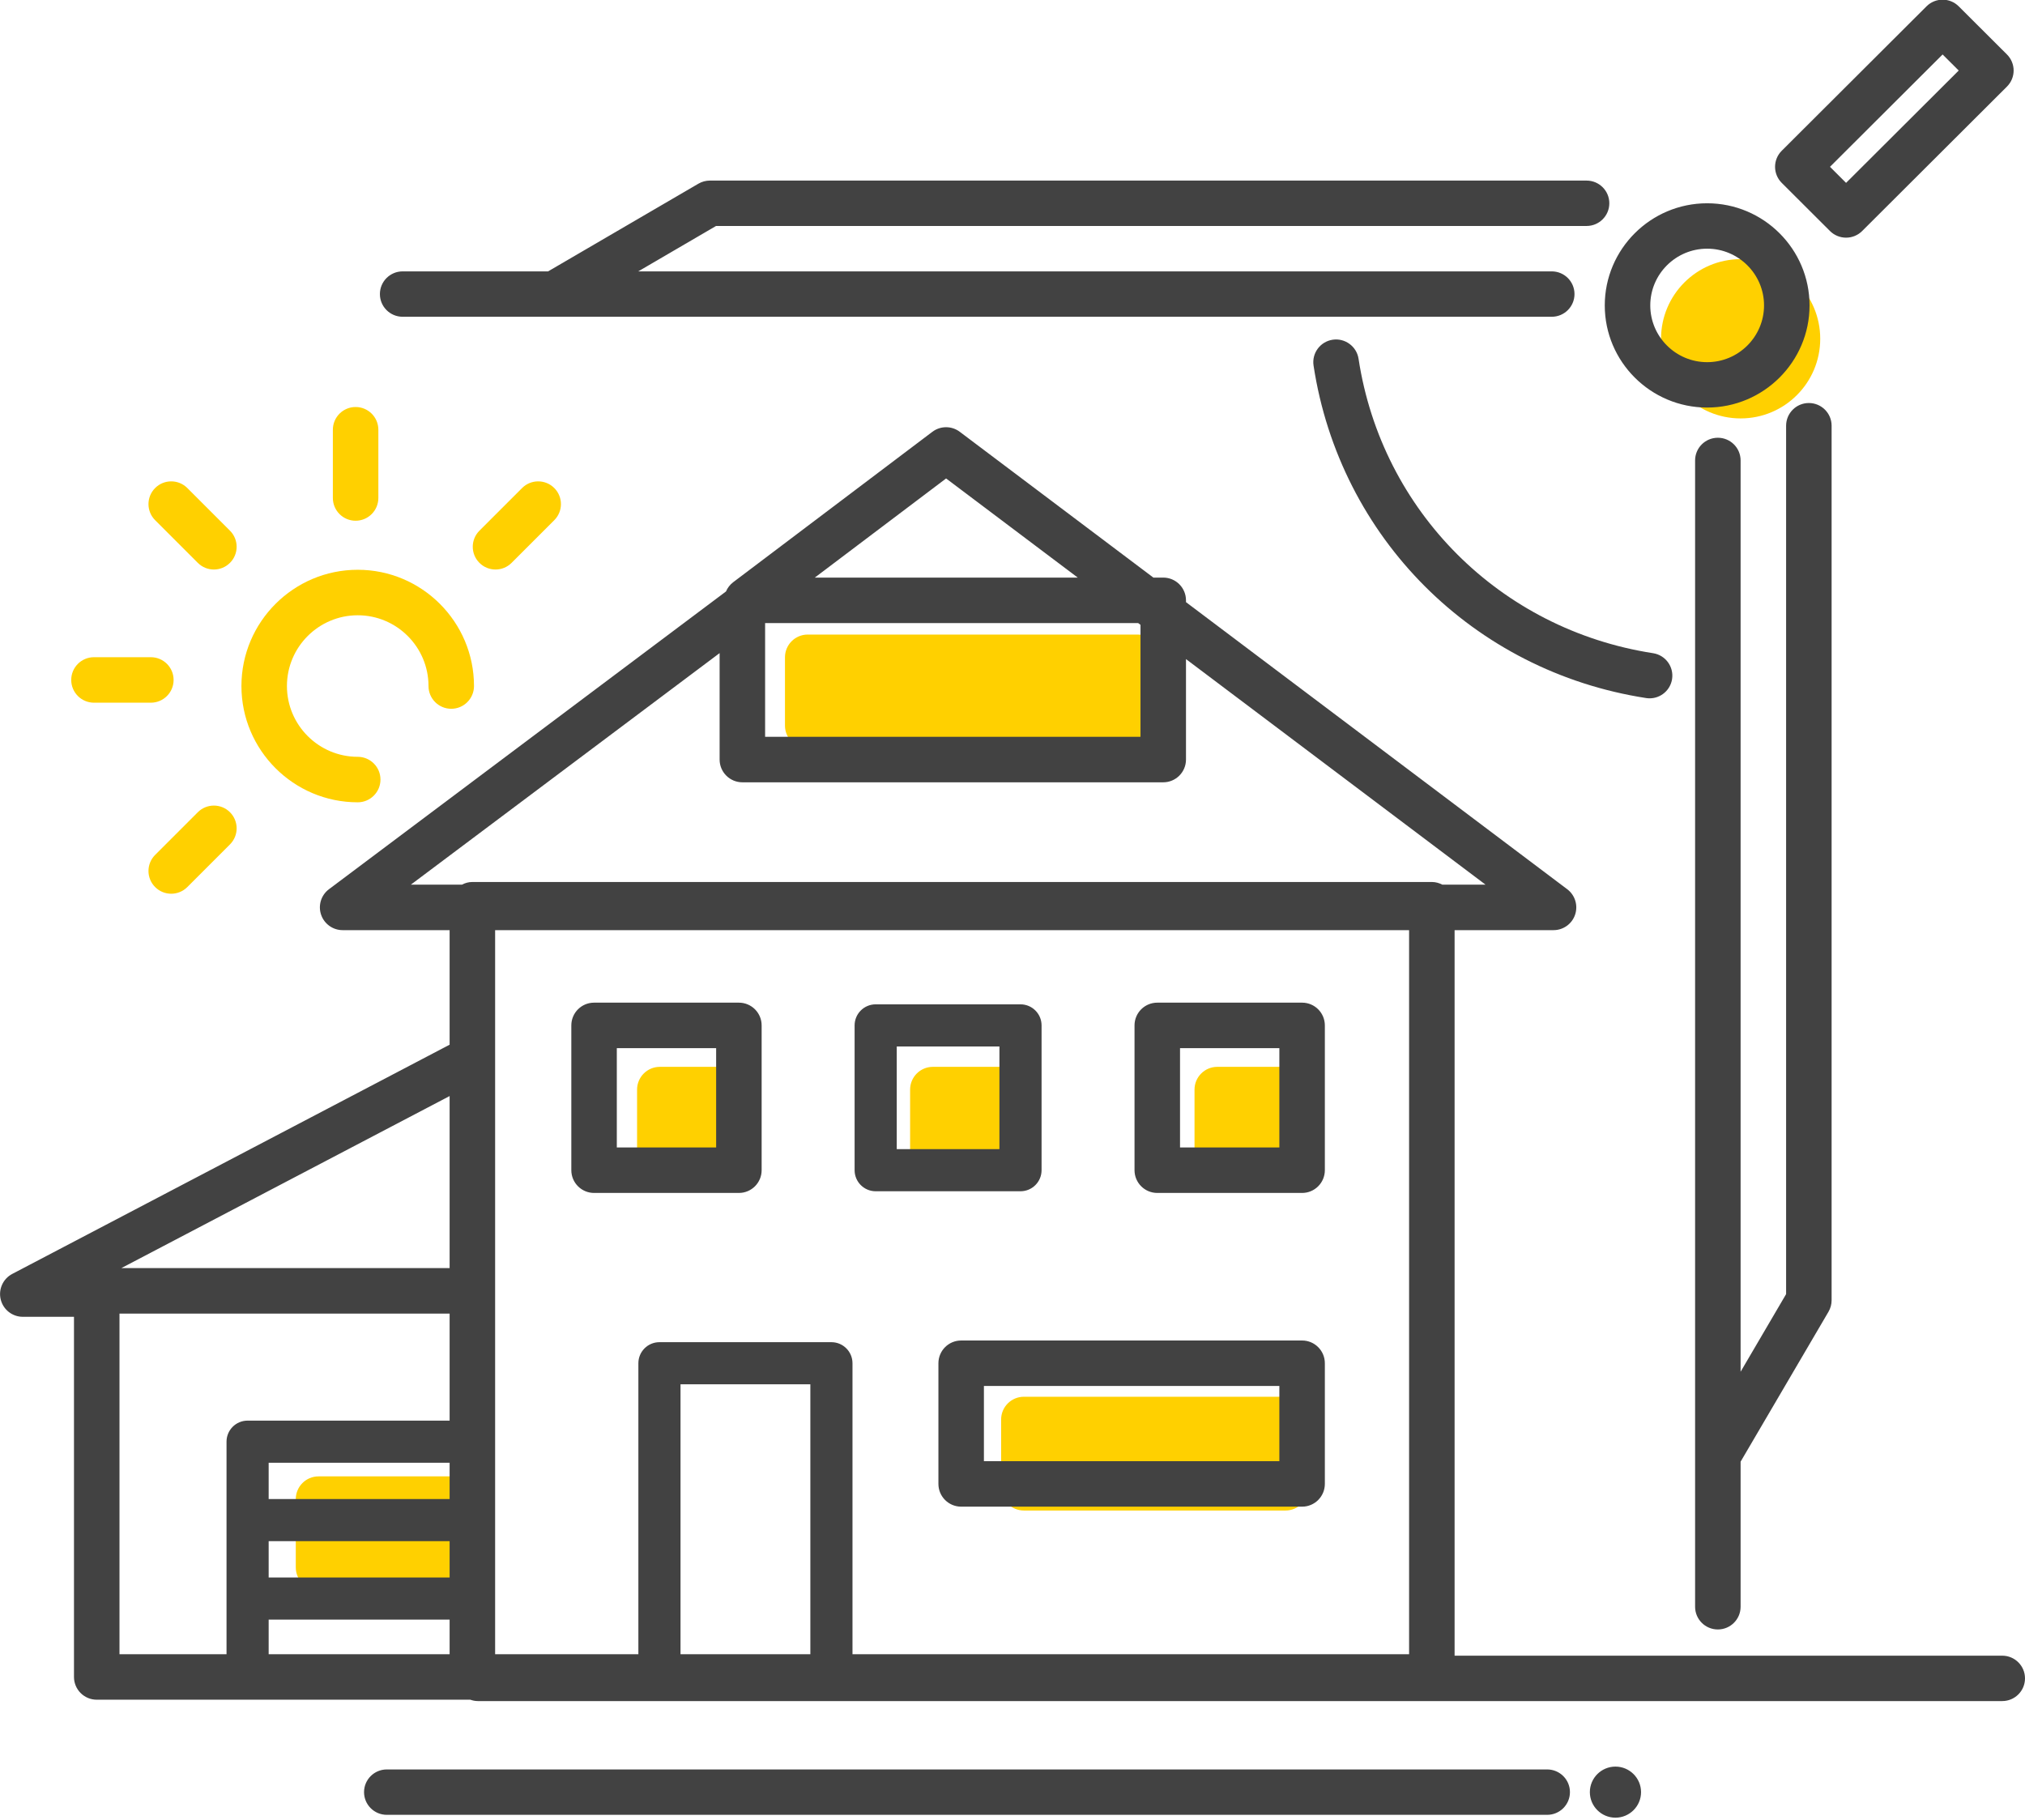 <svg xmlns="http://www.w3.org/2000/svg" xmlns:xlink="http://www.w3.org/1999/xlink" preserveAspectRatio="xMidYMid" width="178" height="160" viewBox="0 0 178 160">
  <defs>
    <style>

      .cls-3 {
        fill: #ffd000;
      }

      .cls-4 {
        fill: #424242;
      }
    </style>
  </defs>
  <g id="projsvg">
    <path d="M153.004,36.781 C149.140,36.781 146.007,33.647 146.007,29.781 C146.007,25.915 149.140,22.781 153.004,22.781 C156.868,22.781 160.000,25.915 160.000,29.781 C160.000,33.647 156.868,36.781 153.004,36.781 ZM113.000,132.781 C113.000,132.781 90.000,132.781 90.000,132.781 C88.895,132.781 88.000,131.886 88.000,130.781 C88.000,130.781 88.000,124.781 88.000,124.781 C88.000,123.677 88.895,122.781 90.000,122.781 C90.000,122.781 113.000,122.781 113.000,122.781 C114.105,122.781 115.000,123.677 115.000,124.781 C115.000,124.781 115.000,130.781 115.000,130.781 C115.000,131.886 114.105,132.781 113.000,132.781 ZM113.000,103.781 C113.000,103.781 107.000,103.781 107.000,103.781 C105.895,103.781 105.000,102.886 105.000,101.781 C105.000,101.781 105.000,95.781 105.000,95.781 C105.000,94.677 105.895,93.781 107.000,93.781 C107.000,93.781 113.000,93.781 113.000,93.781 C114.105,93.781 115.000,94.677 115.000,95.781 C115.000,95.781 115.000,101.781 115.000,101.781 C115.000,102.886 114.105,103.781 113.000,103.781 ZM100.000,65.781 C100.000,65.781 71.000,65.781 71.000,65.781 C69.895,65.781 69.000,64.886 69.000,63.781 C69.000,63.781 69.000,57.781 69.000,57.781 C69.000,56.677 69.895,55.781 71.000,55.781 C71.000,55.781 100.000,55.781 100.000,55.781 C101.105,55.781 102.000,56.677 102.000,57.781 C102.000,57.781 102.000,63.781 102.000,63.781 C102.000,64.886 101.105,65.781 100.000,65.781 ZM64.000,103.781 C64.000,103.781 58.000,103.781 58.000,103.781 C56.895,103.781 56.000,102.886 56.000,101.781 C56.000,101.781 56.000,95.781 56.000,95.781 C56.000,94.677 56.895,93.781 58.000,93.781 C58.000,93.781 64.000,93.781 64.000,93.781 C65.105,93.781 66.000,94.677 66.000,95.781 C66.000,95.781 66.000,101.781 66.000,101.781 C66.000,102.886 65.105,103.781 64.000,103.781 ZM44.970,49.477 C44.580,49.868 44.068,50.063 43.556,50.063 C43.045,50.063 42.532,49.868 42.142,49.477 C41.361,48.697 41.361,47.431 42.142,46.650 C42.142,46.650 45.893,42.900 45.893,42.900 C46.673,42.119 47.941,42.119 48.721,42.900 C49.502,43.681 49.502,44.947 48.721,45.727 C48.721,45.727 44.970,49.477 44.970,49.477 ZM39.666,62.305 C38.561,62.305 37.666,61.410 37.666,60.306 C37.666,56.876 34.875,54.085 31.444,54.085 C28.013,54.085 25.222,56.876 25.222,60.306 C25.222,63.736 28.013,66.527 31.444,66.527 C32.548,66.527 33.444,67.422 33.444,68.526 C33.444,69.630 32.548,70.526 31.444,70.526 C25.808,70.526 21.222,65.941 21.222,60.306 C21.222,54.671 25.808,50.086 31.444,50.086 C37.080,50.086 41.665,54.671 41.665,60.306 C41.665,61.410 40.770,62.305 39.666,62.305 ZM31.258,45.775 C30.154,45.775 29.259,44.879 29.259,43.775 C29.259,43.775 29.259,37.777 29.259,37.777 C29.259,36.673 30.154,35.778 31.258,35.778 C32.363,35.778 33.258,36.673 33.258,37.777 C33.258,37.777 33.258,43.775 33.258,43.775 C33.258,44.879 32.363,45.775 31.258,45.775 ZM16.465,77.977 C16.074,78.368 15.562,78.563 15.051,78.563 C14.539,78.563 14.027,78.368 13.637,77.977 C12.856,77.197 12.856,75.931 13.637,75.150 C13.637,75.150 17.387,71.400 17.387,71.400 C18.167,70.619 19.435,70.619 20.215,71.400 C20.996,72.181 20.996,73.447 20.215,74.227 C20.215,74.227 16.465,77.977 16.465,77.977 ZM18.801,50.063 C18.289,50.063 17.777,49.868 17.387,49.477 C17.387,49.477 13.637,45.727 13.637,45.727 C12.856,44.947 12.856,43.681 13.637,42.900 C14.417,42.119 15.684,42.119 16.465,42.900 C16.465,42.900 20.215,46.650 20.215,46.650 C20.996,47.431 20.996,48.697 20.215,49.477 C19.825,49.868 19.313,50.063 18.801,50.063 ZM15.260,59.770 C15.260,60.875 14.365,61.770 13.260,61.770 C13.260,61.770 8.261,61.770 8.261,61.770 C7.156,61.770 6.261,60.875 6.261,59.770 C6.261,58.666 7.156,57.771 8.261,57.771 C8.261,57.771 13.260,57.771 13.260,57.771 C14.365,57.771 15.260,58.666 15.260,59.770 ZM28.000,129.781 C28.000,129.781 41.000,129.781 41.000,129.781 C42.105,129.781 43.000,130.677 43.000,131.781 C43.000,131.781 43.000,137.781 43.000,137.781 C43.000,138.886 42.105,139.781 41.000,139.781 C41.000,139.781 28.000,139.781 28.000,139.781 C26.895,139.781 26.000,138.886 26.000,137.781 C26.000,137.781 26.000,131.781 26.000,131.781 C26.000,130.677 26.895,129.781 28.000,129.781 ZM82.000,93.781 C82.000,93.781 88.000,93.781 88.000,93.781 C89.104,93.781 90.000,94.677 90.000,95.781 C90.000,95.781 90.000,101.781 90.000,101.781 C90.000,102.886 89.104,103.781 88.000,103.781 C88.000,103.781 82.000,103.781 82.000,103.781 C80.895,103.781 80.000,102.886 80.000,101.781 C80.000,101.781 80.000,95.781 80.000,95.781 C80.000,94.677 80.895,93.781 82.000,93.781 Z" id="path-1" class="cls-3" fill-rule="evenodd"/>
    <path d="M176.000,149.532 C176.000,149.532 42.000,149.532 42.000,149.532 C41.767,149.532 41.547,149.485 41.340,149.412 C41.340,149.412 8.503,149.412 8.503,149.412 C7.399,149.412 6.503,148.517 6.503,147.413 C6.503,147.413 6.503,115.753 6.503,115.753 C6.503,115.753 2.005,115.753 2.005,115.753 C1.085,115.753 0.283,115.126 0.063,114.232 C-0.157,113.339 0.262,112.410 1.077,111.983 C1.077,111.983 39.522,91.833 39.522,91.833 C39.522,91.833 39.522,81.764 39.522,81.764 C39.522,81.764 30.118,81.764 30.118,81.764 C29.257,81.764 28.493,81.213 28.221,80.396 C27.949,79.580 28.229,78.681 28.918,78.165 C28.918,78.165 63.816,51.992 63.816,51.992 C63.950,51.676 64.165,51.394 64.451,51.177 C64.451,51.177 81.956,37.958 81.956,37.958 C82.669,37.420 83.652,37.420 84.364,37.956 C84.364,37.956 101.384,50.773 101.384,50.773 C101.384,50.773 102.250,50.773 102.250,50.773 C103.355,50.773 104.250,51.668 104.250,52.773 C104.250,52.773 104.250,52.931 104.250,52.931 C104.250,52.931 137.761,78.167 137.761,78.167 C138.448,78.685 138.727,79.583 138.455,80.398 C138.182,81.214 137.419,81.764 136.558,81.764 C136.558,81.764 127.861,81.764 127.861,81.764 C127.861,81.764 127.861,145.542 127.861,145.542 C127.861,145.542 176.000,145.542 176.000,145.542 C177.104,145.542 178.000,146.435 178.000,147.537 C178.000,148.639 177.104,149.532 176.000,149.532 ZM23.616,145.413 C23.616,145.413 39.522,145.413 39.522,145.413 C39.522,145.413 39.522,142.370 39.522,142.370 C39.522,142.370 23.616,142.370 23.616,142.370 C23.616,142.370 23.616,145.413 23.616,145.413 ZM23.616,138.667 C23.616,138.667 39.522,138.667 39.522,138.667 C39.522,138.667 39.522,135.475 39.522,135.475 C39.522,135.475 23.616,135.475 23.616,135.475 C23.616,135.475 23.616,138.667 23.616,138.667 ZM23.616,131.772 C23.616,131.772 39.522,131.772 39.522,131.772 C39.522,131.772 39.522,128.581 39.522,128.581 C39.522,128.581 23.616,128.581 23.616,128.581 C23.616,128.581 23.616,131.772 23.616,131.772 ZM10.503,145.413 C10.503,145.413 19.912,145.413 19.912,145.413 C19.912,145.413 19.912,140.518 19.912,140.518 C19.912,140.518 19.912,133.624 19.912,133.624 C19.912,133.624 19.912,126.730 19.912,126.730 C19.912,125.707 20.741,124.879 21.764,124.879 C21.764,124.879 39.522,124.879 39.522,124.879 C39.522,124.879 39.522,115.471 39.522,115.471 C39.522,115.471 10.503,115.471 10.503,115.471 C10.503,115.471 10.503,145.413 10.503,145.413 ZM10.666,111.472 C10.666,111.472 39.522,111.472 39.522,111.472 C39.522,111.472 39.522,96.348 39.522,96.348 C39.522,96.348 10.666,111.472 10.666,111.472 ZM83.163,42.058 C83.163,42.058 71.622,50.773 71.622,50.773 C71.622,50.773 94.737,50.773 94.737,50.773 C94.737,50.773 83.163,42.058 83.163,42.058 ZM100.251,54.926 C100.251,54.926 100.047,54.772 100.047,54.772 C100.047,54.772 67.254,54.772 67.254,54.772 C67.254,54.772 67.254,64.769 67.254,64.769 C67.254,64.769 100.251,64.769 100.251,64.769 C100.251,64.769 100.251,54.926 100.251,54.926 ZM130.579,77.765 C130.579,77.765 104.250,57.937 104.250,57.937 C104.250,57.937 104.250,66.768 104.250,66.768 C104.250,67.872 103.355,68.768 102.250,68.768 C102.250,68.768 65.255,68.768 65.255,68.768 C64.150,68.768 63.255,67.872 63.255,66.768 C63.255,66.768 63.255,57.411 63.255,57.411 C63.255,57.411 36.116,77.765 36.116,77.765 C36.116,77.765 40.603,77.765 40.603,77.765 C40.879,77.621 41.189,77.531 41.522,77.531 C41.522,77.531 125.861,77.531 125.861,77.531 C126.195,77.531 126.504,77.621 126.781,77.765 C126.781,77.765 130.579,77.765 130.579,77.765 ZM57.966,117.984 C57.966,117.984 73.083,117.984 73.083,117.984 C74.106,117.984 74.935,118.813 74.935,119.836 C74.935,119.836 74.935,145.413 74.935,145.413 C74.935,145.413 123.861,145.413 123.861,145.413 C123.861,145.413 123.861,81.764 123.861,81.764 C123.861,81.764 43.522,81.764 43.522,81.764 C43.522,81.764 43.522,113.472 43.522,113.472 C43.522,113.472 43.522,145.413 43.522,145.413 C43.522,145.413 56.114,145.413 56.114,145.413 C56.114,145.413 56.114,119.836 56.114,119.836 C56.114,118.813 56.943,117.984 57.966,117.984 ZM59.818,121.687 C59.818,121.687 59.818,145.413 59.818,145.413 C59.818,145.413 71.231,145.413 71.231,145.413 C71.231,145.413 71.231,121.687 71.231,121.687 C71.231,121.687 59.818,121.687 59.818,121.687 ZM50.220,102.865 C50.220,102.865 50.220,90.137 50.220,90.137 C50.220,89.033 51.115,88.138 52.219,88.138 C52.219,88.138 64.949,88.138 64.949,88.138 C66.054,88.138 66.949,89.033 66.949,90.137 C66.949,90.137 66.949,102.865 66.949,102.865 C66.949,103.969 66.054,104.865 64.949,104.865 C64.949,104.865 52.219,104.865 52.219,104.865 C51.115,104.865 50.220,103.969 50.220,102.865 ZM54.219,100.866 C54.219,100.866 62.950,100.866 62.950,100.866 C62.950,100.866 62.950,92.137 62.950,92.137 C62.950,92.137 54.219,92.137 54.219,92.137 C54.219,92.137 54.219,100.866 54.219,100.866 ZM76.973,88.286 C76.973,88.286 89.703,88.286 89.703,88.286 C90.726,88.286 91.555,89.115 91.555,90.137 C91.555,90.137 91.555,102.865 91.555,102.865 C91.555,103.888 90.726,104.717 89.703,104.717 C89.703,104.717 76.973,104.717 76.973,104.717 C75.950,104.717 75.121,103.888 75.121,102.865 C75.121,102.865 75.121,90.137 75.121,90.137 C75.121,89.115 75.950,88.286 76.973,88.286 ZM78.825,101.014 C78.825,101.014 87.851,101.014 87.851,101.014 C87.851,101.014 87.851,91.989 87.851,91.989 C87.851,91.989 78.825,91.989 78.825,91.989 C78.825,91.989 78.825,101.014 78.825,101.014 ZM84.487,117.836 C84.487,117.836 114.457,117.836 114.457,117.836 C115.561,117.836 116.456,118.731 116.456,119.836 C116.456,119.836 116.456,130.442 116.456,130.442 C116.456,131.547 115.561,132.442 114.457,132.442 C114.457,132.442 84.487,132.442 84.487,132.442 C83.383,132.442 82.488,131.547 82.488,130.442 C82.488,130.442 82.488,119.836 82.488,119.836 C82.488,118.731 83.383,117.836 84.487,117.836 ZM86.487,128.443 C86.487,128.443 112.457,128.443 112.457,128.443 C112.457,128.443 112.457,121.835 112.457,121.835 C112.457,121.835 86.487,121.835 86.487,121.835 C86.487,121.835 86.487,128.443 86.487,128.443 ZM114.457,104.865 C114.457,104.865 101.726,104.865 101.726,104.865 C100.622,104.865 99.726,103.969 99.726,102.865 C99.726,102.865 99.726,90.137 99.726,90.137 C99.726,89.033 100.622,88.138 101.726,88.138 C101.726,88.138 114.457,88.138 114.457,88.138 C115.561,88.138 116.456,89.033 116.456,90.137 C116.456,90.137 116.456,102.865 116.456,102.865 C116.456,103.969 115.561,104.865 114.457,104.865 ZM112.457,92.137 C112.457,92.137 103.726,92.137 103.726,92.137 C103.726,92.137 103.726,100.866 103.726,100.866 C103.726,100.866 112.457,100.866 112.457,100.866 C112.457,100.866 112.457,92.137 112.457,92.137 ZM163.686,20.308 C163.311,20.682 162.803,20.892 162.272,20.892 C161.742,20.892 161.233,20.682 160.858,20.308 C160.858,20.308 156.616,16.075 156.616,16.075 C155.835,15.296 155.835,14.033 156.616,13.253 C156.616,13.253 169.344,0.556 169.344,0.556 C170.125,-0.223 171.391,-0.223 172.172,0.556 C172.172,0.556 176.415,4.789 176.415,4.789 C176.790,5.163 177.001,5.671 177.001,6.200 C177.001,6.729 176.790,7.236 176.415,7.610 C176.415,7.610 163.686,20.308 163.686,20.308 ZM170.758,4.788 C170.758,4.788 160.858,14.664 160.858,14.664 C160.858,14.664 162.272,16.075 162.272,16.075 C162.272,16.075 172.173,6.200 172.173,6.200 C172.173,6.200 170.758,4.788 170.758,4.788 ZM151.001,143.237 C149.896,143.237 149.001,142.344 149.001,141.242 C149.001,141.242 149.001,127.947 149.001,127.947 C149.001,127.947 149.001,121.622 149.001,121.622 C149.001,121.622 149.001,40.475 149.001,40.475 C149.001,39.374 149.896,38.480 151.001,38.480 C152.105,38.480 153.001,39.374 153.001,40.475 C153.001,40.475 153.001,120.583 153.001,120.583 C153.001,120.583 157.001,113.759 157.001,113.759 C157.001,113.759 157.001,37.423 157.001,37.423 C157.001,36.321 157.896,35.427 159.001,35.427 C160.105,35.427 161.001,36.321 161.001,37.423 C161.001,37.423 161.001,114.300 161.001,114.300 C161.001,114.654 160.906,115.001 160.728,115.307 C160.728,115.307 153.001,128.488 153.001,128.488 C153.001,128.488 153.001,141.242 153.001,141.242 C153.001,142.344 152.105,143.237 151.001,143.237 ZM150.061,35.826 C145.098,35.826 141.061,31.798 141.061,26.848 C141.061,21.897 145.098,17.869 150.061,17.869 C155.023,17.869 159.061,21.897 159.061,26.848 C159.061,31.798 155.023,35.826 150.061,35.826 ZM150.061,21.860 C147.304,21.860 145.061,24.097 145.061,26.848 C145.061,29.598 147.304,31.836 150.061,31.836 C152.817,31.836 155.061,29.598 155.061,26.848 C155.061,24.097 152.817,21.860 150.061,21.860 ZM145.004,61.386 C144.901,61.386 144.799,61.378 144.694,61.362 C129.519,59.016 117.771,47.271 115.463,32.136 C115.297,31.047 116.048,30.029 117.140,29.863 C118.223,29.698 119.251,30.446 119.418,31.536 C121.462,44.939 131.866,55.341 145.308,57.419 C146.398,57.588 147.146,58.607 146.978,59.696 C146.824,60.681 145.973,61.386 145.004,61.386 ZM139.461,19.864 C139.461,19.864 62.942,19.864 62.942,19.864 C62.942,19.864 56.103,23.855 56.103,23.855 C56.103,23.855 136.400,23.855 136.400,23.855 C137.505,23.855 138.400,24.748 138.400,25.850 C138.400,26.952 137.505,27.845 136.400,27.845 C136.400,27.845 55.061,27.845 55.061,27.845 C55.061,27.845 48.721,27.845 48.721,27.845 C48.721,27.845 35.394,27.845 35.394,27.845 C34.289,27.845 33.394,26.952 33.394,25.850 C33.394,24.748 34.289,23.855 35.394,23.855 C35.394,23.855 48.178,23.855 48.178,23.855 C48.178,23.855 61.391,16.147 61.391,16.147 C61.697,15.968 62.046,15.874 62.400,15.874 C62.400,15.874 139.461,15.874 139.461,15.874 C140.565,15.874 141.461,16.767 141.461,17.869 C141.461,18.971 140.565,19.864 139.461,19.864 ZM34.000,155.542 C34.000,155.542 136.000,155.542 136.000,155.542 C137.104,155.542 138.000,156.435 138.000,157.537 C138.000,158.639 137.104,159.532 136.000,159.532 C136.000,159.532 34.000,159.532 34.000,159.532 C32.895,159.532 32.000,158.639 32.000,157.537 C32.000,156.435 32.895,155.542 34.000,155.542 ZM142.000,155.292 C143.240,155.292 144.250,156.299 144.250,157.537 C144.250,158.775 143.240,159.782 142.000,159.782 C140.760,159.782 139.750,158.775 139.750,157.537 C139.750,156.299 140.760,155.292 142.000,155.292 Z" id="path-2" class="cls-4" fill-rule="evenodd"/>
  </g>
</svg>

